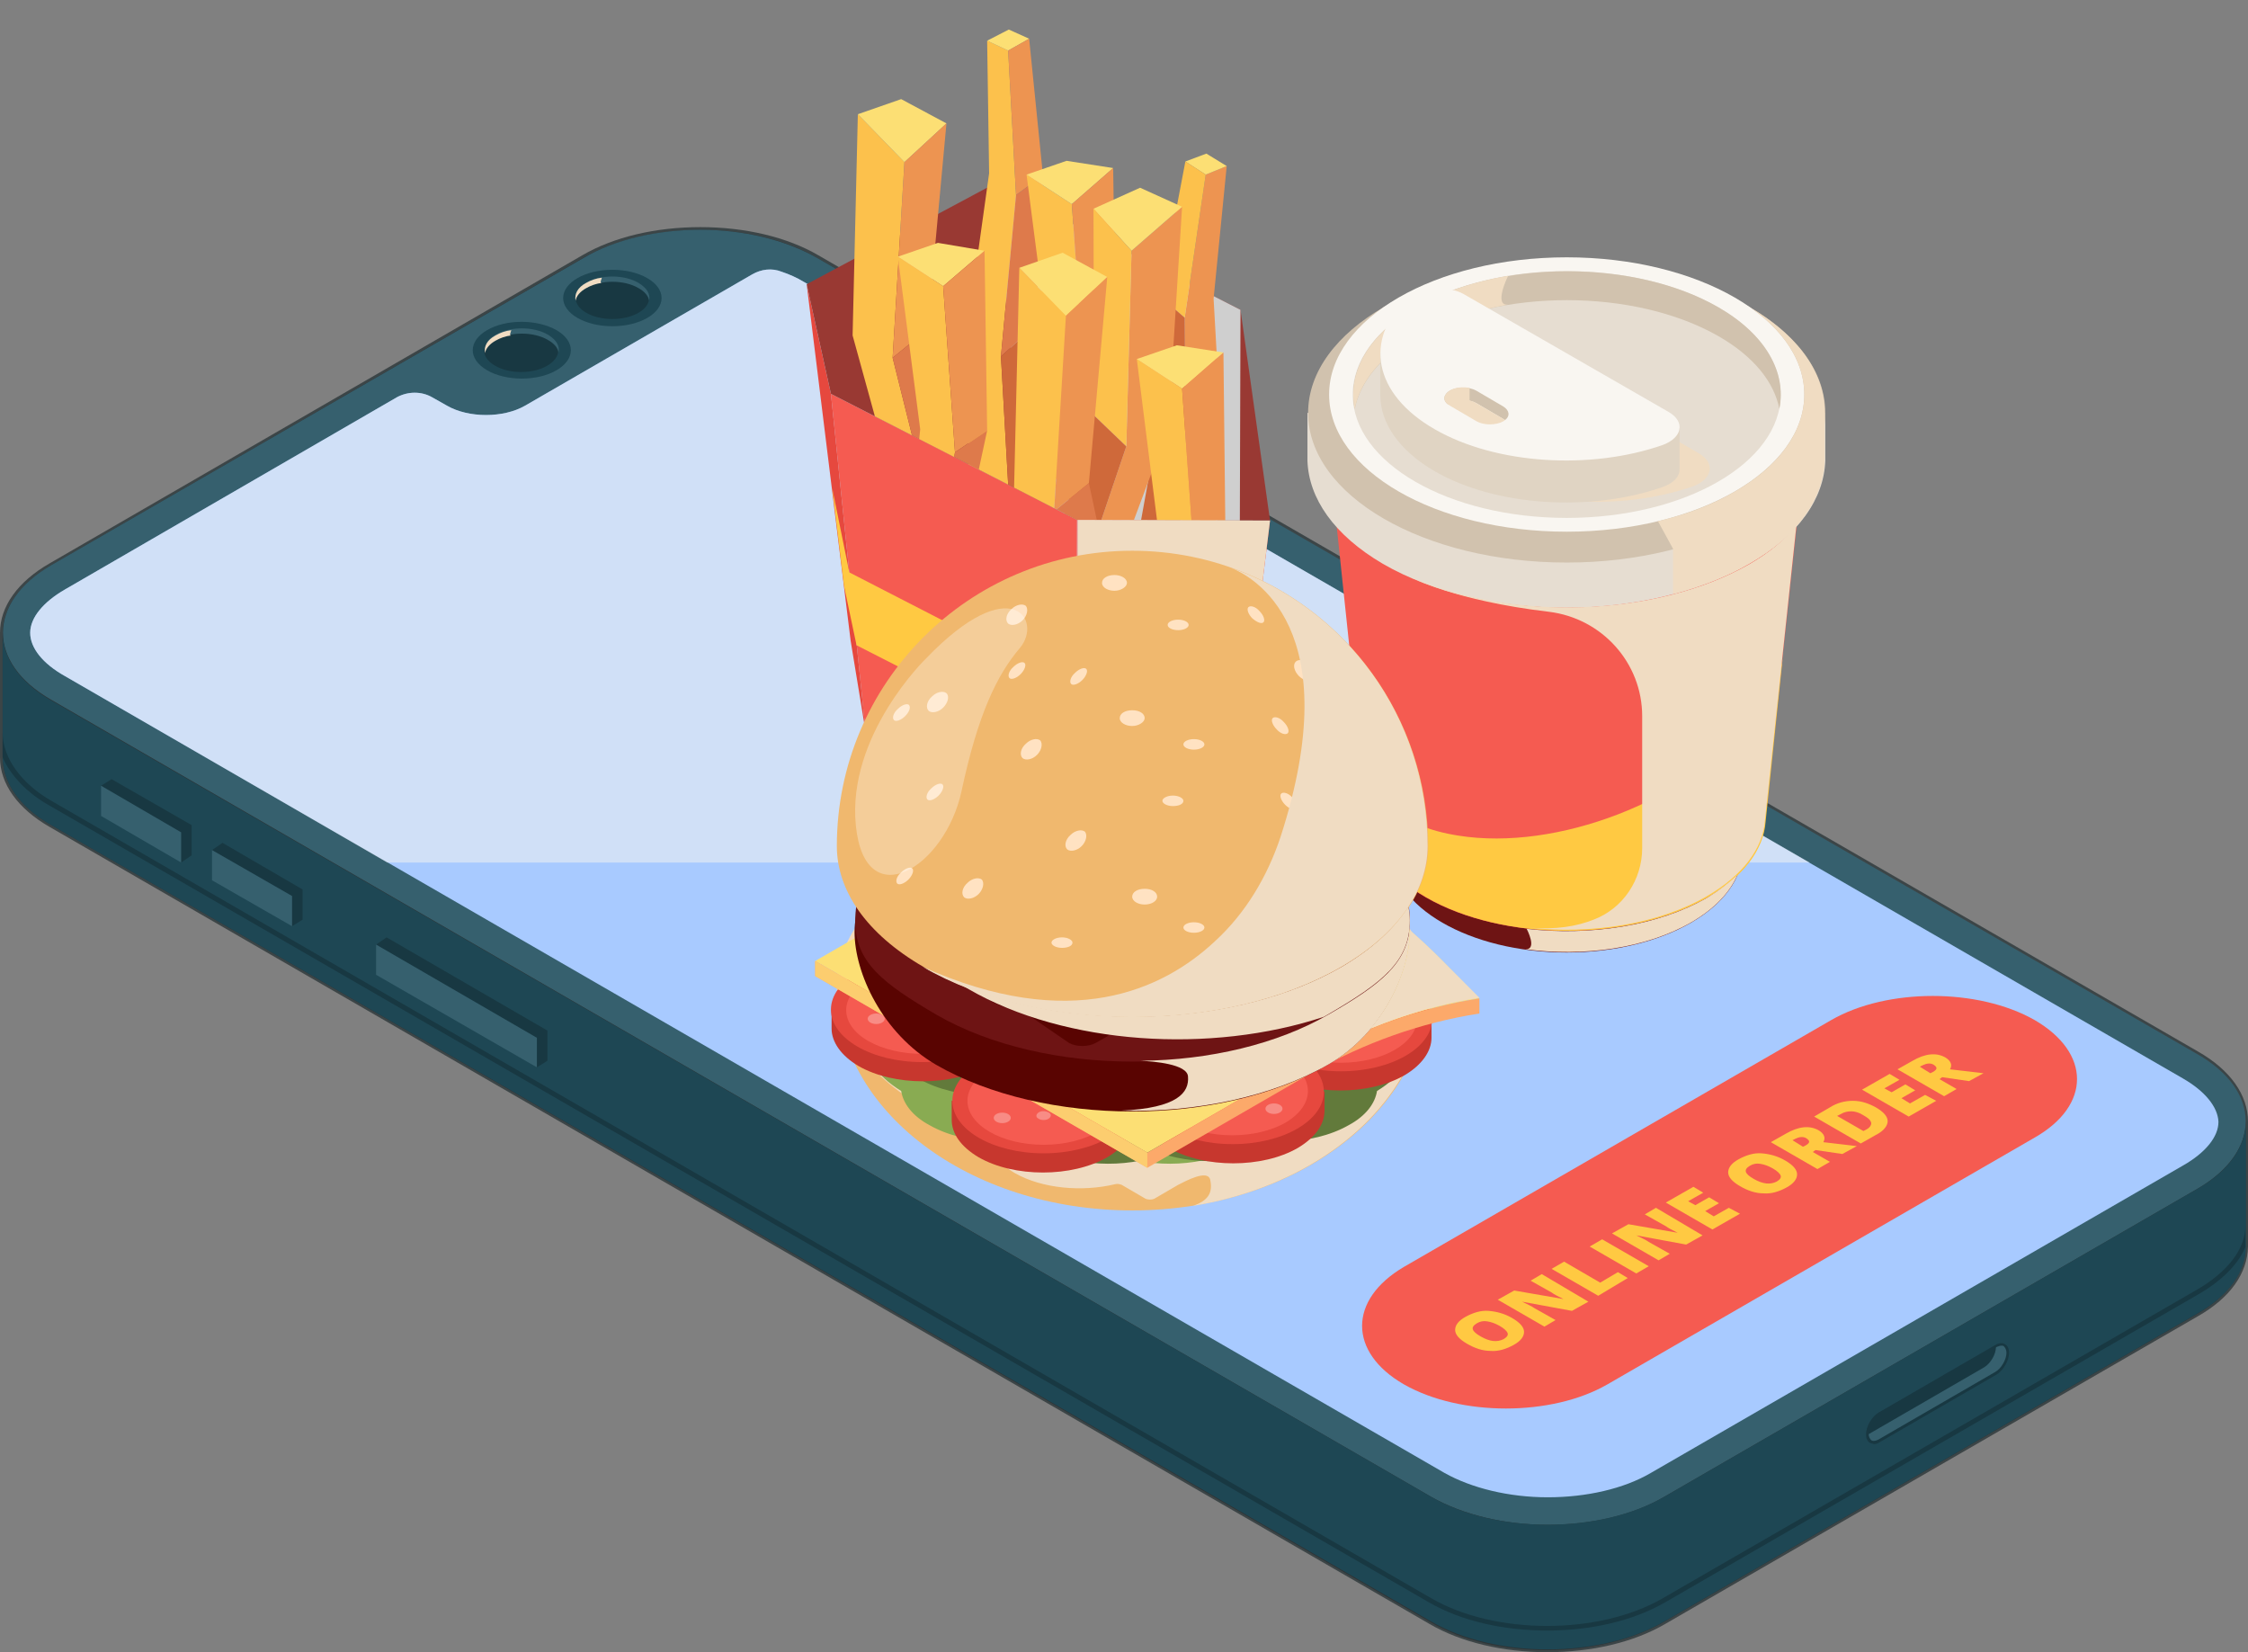 <?xml version="1.0" encoding="utf-8"?>
<!-- Generator: Adobe Illustrator 23.0.5, SVG Export Plug-In . SVG Version: 6.00 Build 0)  -->
<svg version="1.1" id="Layer_1" xmlns="http://www.w3.org/2000/svg" xmlns:xlink="http://www.w3.org/1999/xlink" x="0px" y="0px"
	 viewBox="0 0 342.5 251.7" style="enable-background:new 0 0 342.5 251.7;" xml:space="preserve">
<rect x="0" y="0" width="342.5" height="251.7" fill="#808080" stroke="none"/>
<style type="text/css">
	.st0{fill:#3C4547;}
	.st1{fill:#2D3436;}
	.st2{fill:#4F5B5E;}
	.st3{fill:#36606E;}
	.st4{fill:#1E4754;}
	.st5{fill:#183842;}
	.st6{fill:#A8CAFF;}
	.st7{opacity:0.5;fill:#F9F6F1;}
	.st8{fill:#F0DCC2;}
	.st9{fill:#F55B51;}
	.st10{fill:#E6483E;}
	.st11{fill:#993933;}
	.st12{fill:#CFCFCF;}
	.st13{clip-path:url(#SVGID_2_);}
	.st14{fill:#FCC14C;}
	.st15{fill:#FCDF74;}
	.st16{fill:#ED9451;}
	.st17{fill:#DE7A4B;}
	.st18{fill:#CF693A;}
	.st19{fill:#FFC942;}
	.st20{fill:#6E1414;}
	.st21{fill:#E6DDD1;}
	.st22{fill:#D1C2AE;}
	.st23{fill:#F9F6F1;}
	.st24{fill:#E0D4C3;}
	.st25{fill:#F5DAB8;}
	.st26{fill:#F0B86E;}
	.st27{fill:#89AB52;}
	.st28{fill:#627A3B;}
	.st29{fill:#C7372E;}
	.st30{opacity:0.3;fill:#FFFFFF;}
	.st31{opacity:0.3;}
	.st32{fill:#FFFFFF;}
	.st33{fill:#FCA96A;}
	.st34{fill:#FCCD6F;}
	.st35{fill:#590401;}
	.st36{fill:#FFE2C2;}
</style>
<g>
	<g>
		<g>
			<g>
				<g>
					<g>
						<g id="XMLID_47_">
							<path class="st0" d="M235.7,251.7c6.8,0,13.2-1.5,18-4.3l81.2-46.9c4.9-2.8,7.5-6.5,7.6-10.6v-19c0-4.1-2.7-7.9-7.6-10.7
								L124.7,38.9c-4.8-2.8-11.2-4.3-18-4.3c-6.8,0-13.2,1.5-18,4.3L7.6,85.8C2.7,88.6,0,92.4,0,96.4v19l0,0c0,4,2.7,7.8,7.6,10.6
								l210.2,121.4C222.6,250.2,229,251.7,235.7,251.7z"/>
						</g>
						<g id="XMLID_44_">
							<g id="XMLID_45_">
								<path class="st1" d="M106.7,35c6.4,0,12.9,1.4,17.8,4.3l210.2,121.4c4.9,2.9,7.4,6.6,7.4,10.3v18.9c0,0,0,0.1,0,0.1v0
									c0,3.7-2.5,7.4-7.4,10.2l-81.2,46.9c-4.9,2.8-11.4,4.3-17.8,4.3c-6.4,0-12.9-1.4-17.8-4.3L7.8,125.7
									c-5.1-2.9-7.5-6.8-7.4-10.6l0,0V96.4c0-3.7,2.5-7.4,7.4-10.3l81.2-46.9C93.8,36.5,100.3,35,106.7,35L106.7,35z"/>
							</g>
						</g>
						<g id="XMLID_39_">
							<g id="XMLID_40_">
								<g id="XMLID_43_">
									<path class="st2" d="M235.7,232c6.7,0,12.9-1.5,17.6-4.2l81.2-46.9c4.7-2.7,7.2-6.2,7.2-10c0-3.8-2.6-7.3-7.2-10
										L124.4,39.6c-4.7-2.7-11-4.2-17.6-4.2c-6.7,0-12.9,1.5-17.6,4.2L7.9,86.4c-4.7,2.7-7.2,6.2-7.2,10c0,3.8,2.6,7.3,7.2,10
										l210.2,121.4C222.8,230.5,229.1,232,235.7,232z"/>
								</g>
								<g id="XMLID_41_">
									<path class="st3" d="M106.7,35c-6.4,0-12.9,1.4-17.8,4.3L7.8,86.1c-9.8,5.7-9.8,14.9,0,20.5L218,228
										c4.9,2.8,11.4,4.3,17.8,4.3c6.4,0,12.9-1.4,17.8-4.3l81.2-46.9c9.8-5.7,9.8-14.9,0-20.5L124.5,39.3
										C119.6,36.5,113.2,35,106.7,35L106.7,35z"/>
								</g>
							</g>
						</g>
						<g id="XMLID_29_">
							<g id="XMLID_30_">
								<path class="st4" d="M7.8,106.7L218,228c9.8,5.7,25.8,5.7,35.6,0l81.2-46.9c4.9-2.8,7.3-6.5,7.4-10.2v18.9c0,0,0,0.1,0,0.1
									v0c0,3.7-2.5,7.4-7.4,10.2l-81.2,46.9c-9.8,5.7-25.8,5.7-35.6,0L7.8,125.7c-5.1-2.9-7.5-6.8-7.4-10.6l0,0V96.4
									C0.4,100.1,2.9,103.9,7.8,106.7z"/>
							</g>
						</g>
						<g id="XMLID_18_">
							<polygon class="st5" points="81.8,162.6 83.4,161.6 83.4,157 58.9,142.8 57.3,143.9 							"/>
						</g>
						<g id="XMLID_17_">
							<polygon class="st5" points="44.5,141.1 46.1,140.1 46.1,135.5 33.9,128.4 32.3,129.5 							"/>
						</g>
						<g id="XMLID_16_">
							<polygon class="st5" points="27.6,131.4 29.2,130.3 29.2,125.7 17,118.7 15.4,119.7 							"/>
						</g>
						<g id="XMLID_15_">
							<polygon class="st3" points="57.3,148.5 81.8,162.6 81.8,158.1 57.3,143.9 							"/>
						</g>
						<g id="XMLID_14_">
							<polygon class="st3" points="32.3,134.1 44.5,141.1 44.5,136.5 32.3,129.5 							"/>
						</g>
						<g id="XMLID_13_">
							<polygon class="st3" points="15.4,124.3 27.6,131.4 27.6,126.8 15.4,119.7 							"/>
						</g>
						<g id="XMLID_11_">
							<path class="st3" d="M286.3,219.5l17.8-10.3c1-0.6,1.8-2,1.8-3.1l0,0c0-1.1-0.8-1.6-1.8-1l-17.8,10.3c-1,0.6-1.8,2-1.8,3.1
								l0,0C284.5,219.6,285.3,220.1,286.3,219.5z"/>
						</g>
						<g id="XMLID_9_">
							<path class="st5" d="M286.3,215.3l17.8-10.3c0,0,0,0,0,0c0,0.1,0,0.1,0,0.2c0,1.1-0.8,2.5-1.8,3.1l-17.8,10.3c0,0,0,0,0,0
								c0-0.1,0-0.1,0-0.2C284.5,217.3,285.3,215.9,286.3,215.3z"/>
						</g>
						<g id="XMLID_6_">
							<path class="st5" d="M284.9,219.8c-0.4-0.2-0.6-0.7-0.6-1.3c0-1.2,0.9-2.7,1.9-3.3l17.8-10.3c0.5-0.3,1.1-0.4,1.5-0.1
								c0.4,0.2,0.6,0.7,0.6,1.3c0,1.2-0.9,2.7-1.9,3.3l-17.8,10.3c-0.3,0.2-0.6,0.3-0.9,0.3C285.3,219.9,285.1,219.9,284.9,219.8z
								 M304.2,205.2l-17.8,10.3c-0.9,0.5-1.7,1.9-1.7,2.9c0,0.5,0.2,0.8,0.4,1c0.3,0.2,0.7,0.1,1.1-0.1L304,209
								c0.9-0.5,1.7-1.9,1.7-2.9c0-0.5-0.2-0.8-0.4-1c-0.1-0.1-0.2-0.1-0.4-0.1C304.7,205,304.5,205.1,304.2,205.2z"/>
						</g>
						<g>
							<path class="st5" d="M342.1,190c0,0,0-0.1,0-0.1v-3.1h0c0,3.5-2.8,7.1-7.6,9.8l-81.2,46.9c-9.7,5.6-25.5,5.6-35.2,0L8,122.1
								c-4.8-2.7-7.6-6.7-7.6-10.5v3.4l0,0c0,0.1,0,0.3,0,0.4c1.2,2.7,3.7,5.4,7.1,7.3l210.2,121.4c5,2.9,11.5,4.3,18,4.3
								c6.5,0,13-1.4,18-4.3l81.2-46.9c3.5-2,6-4.5,7.1-7C342,190.2,342.1,190.1,342.1,190L342.1,190z"/>
						</g>
					</g>
				</g>
			</g>
		</g>
	</g>
	<path class="st6" d="M332.6,164.3L122.4,42.9c-1-0.6-2.1-1.1-3.3-1.5c-1.5-0.6-3.1-0.4-4.5,0.4L80,61.8c-3.3,1.9-8.6,1.9-11.9,0
		l-2.3-1.3c-1.6-0.9-3.6-0.9-5.3,0L9.9,89.8c-3.3,1.9-5.3,4.3-5.3,6.6c0,2.3,1.9,4.7,5.3,6.6l210.2,121.4c4.1,2.3,9.8,3.7,15.7,3.7
		c5.9,0,11.6-1.3,15.7-3.7l81.2-46.9c3.3-1.9,5.3-4.3,5.3-6.6C337.9,168.6,335.9,166.2,332.6,164.3z"/>
	<path class="st7" d="M275.7,131.4L122.4,42.9c-1-0.6-2.1-1.1-3.3-1.5c-1.5-0.6-3.1-0.4-4.5,0.4L80,61.8c-3.3,1.9-8.6,1.9-11.9,0
		l-2.3-1.3c-1.6-0.9-3.6-0.9-5.3,0L9.9,89.8c-3.3,1.9-5.3,4.3-5.3,6.6c0,2.3,1.9,4.7,5.3,6.6L59,131.4H275.7z"/>
	<g>
		<g>
			<path class="st4" d="M84.8,50.3c2.9,1.7,2.9,4.4,0,6.1c-2.9,1.7-7.7,1.7-10.6,0c-2.9-1.7-2.9-4.4,0-6.1
				C77.1,48.6,81.8,48.6,84.8,50.3z"/>
			<path class="st5" d="M83.4,51.1c2.2,1.3,2.2,3.3,0,4.6c-2.2,1.3-5.8,1.3-8,0c-2.2-1.3-2.2-3.3,0-4.6
				C77.7,49.8,81.2,49.8,83.4,51.1z"/>
			<path class="st3" d="M75.5,51.8c2.2-1.3,5.8-1.3,8,0c0.9,0.5,1.5,1.2,1.6,1.9c0.2-1-0.3-1.9-1.6-2.7c-2.2-1.3-5.8-1.3-8,0
				c-1.3,0.7-1.8,1.7-1.6,2.7C74,53.1,74.5,52.4,75.5,51.8z"/>
			<path class="st8" d="M75.5,51.1c-1.3,0.7-1.8,1.7-1.6,2.7c0.1-0.7,0.7-1.4,1.6-1.9c0.7-0.4,1.5-0.7,2.4-0.8l0,0
				c-0.4,0.1,0-0.7,0-0.8C77,50.4,76.2,50.7,75.5,51.1z"/>
		</g>
		<g>
			<ellipse class="st4" cx="93.3" cy="45.4" rx="7.5" ry="4.3"/>
			<ellipse class="st5" cx="93.3" cy="45.4" rx="5.6" ry="3.2"/>
			<path class="st3" d="M89.3,43.9c2.2-1.3,5.8-1.3,8,0c0.9,0.5,1.5,1.2,1.6,1.9c0.2-1-0.3-1.9-1.6-2.7c-2.2-1.3-5.8-1.3-8,0
				c-1.3,0.7-1.8,1.7-1.6,2.7C87.8,45.1,88.3,44.4,89.3,43.9z"/>
			<path class="st8" d="M89.3,43.1c-1.3,0.7-1.8,1.7-1.6,2.7c0.1-0.7,0.7-1.4,1.6-1.9c0.7-0.4,1.5-0.7,2.4-0.8l0,0
				c-0.4,0.1,0-0.7,0-0.8C90.8,42.4,90,42.7,89.3,43.1z"/>
		</g>
	</g>
</g>
<g>
	<g>
		<g>
			<g>
				<g>
					<g>
						<g>
							<polygon class="st9" points="164,128.1 131.9,111.6 126.6,60 164.1,79.2 							"/>
							<polygon class="st10" points="126.6,60 122.9,43.3 129.6,97.6 131.9,111.6 							"/>
							<polygon class="st10" points="164.2,79.2 193.5,79.3 189.4,112.8 164,128.1 							"/>
						</g>
						<polygon class="st11" points="151.5,28 189,47.2 193.5,79.3 164.1,79.2 126.6,60 122.9,43.3 						"/>
					</g>
					<polygon class="st12" points="151.4,28 156.2,75.1 164.1,79.2 188.9,79.3 189,47.2 151.5,28 					"/>
				</g>
				<g>
					<defs>
						<polygon id="SVGID_1_" points="120.8,2.2 189.3,-1.3 193.5,79.3 164.1,79.2 126.6,60 122.9,43.3 						"/>
					</defs>
					<clipPath id="SVGID_2_">
						<use xlink:href="#SVGID_1_"  style="overflow:visible;"/>
					</clipPath>
					<g class="st13">
						<g>
							<g>
								<polygon class="st14" points="147.6,84.5 147.5,49.3 150.7,26.4 150.4,6.2 153.6,7.7 154.8,29.7 152.5,54.3 154.3,86.2 
																	"/>
							</g>
							<polygon class="st15" points="150.4,6.2 153.7,4.5 156.8,5.9 153.6,7.7 							"/>
							<polygon class="st16" points="154.8,29.7 158.9,26.7 156.8,5.9 153.6,7.7 							"/>
							<polygon class="st17" points="157.8,49.5 152.5,54.3 154.8,29.7 158.9,26.7 							"/>
							<polygon class="st18" points="160.8,82 154.3,86.2 152.5,54.3 157.8,49.5 							"/>
						</g>
						<g>
							<g>
								<polygon class="st16" points="183.1,103.6 186.2,68.6 184.9,45.5 186.9,25.3 183.7,26.6 180.5,48.4 180.7,73.1 176.2,104.8 
																	"/>
							</g>
							<polygon class="st15" points="186.9,25.3 183.8,23.4 180.6,24.6 183.7,26.6 							"/>
							<polygon class="st14" points="180.5,48.4 176.7,45.1 180.6,24.6 183.7,26.6 							"/>
							<polygon class="st18" points="175.9,67.9 180.7,73.1 180.5,48.4 176.7,45.1 							"/>
							<polygon class="st18" points="170.1,100 176.2,104.8 180.7,73.1 175.9,67.9 							"/>
						</g>
						<g>
							<g>
								<polygon class="st14" points="139.6,88.3 134.8,85.2 135.3,70.7 129.9,51.1 130.7,17.4 137.8,24.7 136,54.5 140.7,73.3 
																	"/>
							</g>
							<polygon class="st15" points="130.7,17.4 137.3,15.1 144.2,18.8 137.8,24.7 							"/>
							<polygon class="st16" points="141.3,50.2 136,54.5 137.8,24.7 144.2,18.8 							"/>
							<polygon class="st17" points="145.5,69.9 140.7,73.3 136,54.5 141.3,50.2 							"/>
						</g>
						<g>
							<g>
								<polygon class="st14" points="141,85.4 138.9,77.9 140.2,65.4 136.8,39.1 143.7,43.6 145.5,68.9 143.6,80.1 145,86.5 
																	"/>
							</g>
							<polygon class="st15" points="136.8,39.1 142.9,37 150,38.2 143.7,43.6 							"/>
							<polygon class="st16" points="145.5,68.9 150.4,65.6 150,38.2 143.7,43.6 							"/>
							<polygon class="st17" points="147.8,77.7 143.6,80.1 145.5,68.9 150.4,65.6 							"/>
						</g>
						<g>
							<g>
								<polygon class="st14" points="160.6,72.9 158.5,65.3 159.8,52.9 156.4,26.6 163.3,31.1 165.1,56.3 163.2,67.6 164.6,73.9 
																	"/>
							</g>
							<polygon class="st15" points="156.4,26.6 162.5,24.5 169.6,25.6 163.3,31.1 							"/>
							<polygon class="st16" points="165.1,56.3 170,53.1 169.6,25.6 163.3,31.1 							"/>
						</g>
						<g>
							<g>
								<polygon class="st16" points="165.2,101.4 170.2,98.7 170.9,84.2 178,65.2 180.1,31.5 172.4,38.2 171.6,68 165.4,86.3 
																	"/>
							</g>
							<polygon class="st15" points="180.1,31.5 173.7,28.6 166.6,31.8 172.4,38.2 							"/>
							<polygon class="st14" points="166.7,63.3 171.6,68 172.4,38.2 166.6,31.8 							"/>
							<polygon class="st18" points="160.9,82.5 165.4,86.3 171.6,68 166.7,63.3 							"/>
						</g>
						<g>
							<g>
								<polygon class="st14" points="177.4,101 175.3,93.4 176.5,81 173.2,54.7 180.1,59.2 181.9,84.4 180,95.7 181.4,102 								
									"/>
							</g>
							<polygon class="st15" points="173.2,54.7 179.3,52.6 186.4,53.7 180.1,59.2 							"/>
							<polygon class="st16" points="181.9,84.4 186.7,81.2 186.4,53.7 180.1,59.2 							"/>
						</g>
						<g>
							<g>
								<polygon class="st14" points="164.2,111.7 159.4,108.6 159.9,94.1 154.5,74.5 155.3,40.8 162.4,48.1 160.6,77.9 165.2,96.6 
																	"/>
							</g>
							<polygon class="st15" points="155.3,40.8 161.9,38.5 168.7,42.2 162.4,48.1 							"/>
							<polygon class="st16" points="165.9,73.6 160.6,77.9 162.4,48.1 168.7,42.2 							"/>
							<polygon class="st17" points="170.1,93.2 165.2,96.6 160.6,77.9 165.9,73.6 							"/>
						</g>
					</g>
				</g>
			</g>
			<polygon class="st19" points="164,105 129.4,87.2 126.8,74.4 128.6,89.3 130.5,98.3 164,115.4 191,99.2 192.4,87.9 			"/>
		</g>
		<polygon class="st8" points="164.2,79.2 193.5,79.3 189.4,112.8 164,128.1 		"/>
	</g>
	<g>
		<g>
			<g>
				<ellipse class="st20" cx="238.7" cy="129.6" rx="26.8" ry="15.5"/>
				<path class="st9" d="M274.8,70.2h-72.2l5.8,55h0c0.4,4.2,3.3,8.3,8.8,11.5c11.8,6.8,31,6.8,42.9,0c5.5-3.2,8.5-7.3,8.8-11.5h0
					L274.8,70.2z"/>
				<path class="st21" d="M278.1,70.2c0-0.2,0-0.5,0-0.7v-6.6h-1.9c-1.8-3.4-5.1-6.5-9.7-9.2c-15.4-8.9-40.3-8.9-55.7,0
					c-4.6,2.7-7.8,5.8-9.7,9.2h-1.9v7.3h0c0.2,5.7,4,11.3,11.5,15.7c15.4,8.9,40.3,8.9,55.7,0C274.1,81.6,277.9,75.9,278.1,70.2
					L278.1,70.2L278.1,70.2z"/>
				<g>
					<ellipse class="st22" cx="238.7" cy="62.9" rx="39.4" ry="22.8"/>
					<ellipse class="st23" cx="238.7" cy="60.1" rx="36.2" ry="20.9"/>
					<ellipse class="st21" cx="238.7" cy="60.1" rx="32.6" ry="18.8"/>
					<path class="st22" d="M215.7,51.2c12.7-7.3,33.3-7.3,46.1,0c5.4,3.1,8.5,7,9.3,11.1c1.1-5.5-2-11.3-9.3-15.5
						c-12.7-7.3-33.3-7.3-46.1,0c-7.3,4.2-10.4,10-9.3,15.5C207.2,58.3,210.3,54.3,215.7,51.2z"/>
					<path class="st8" d="M219,51.7c-6.6,6.3-5.2,14.6,4.2,20c9.4,5.4,23.8,6.2,34.7,2.4c3-1.1,3.5-3.5,1-5l-31.3-18.1
						C225,49.7,220.8,49.9,219,51.7z"/>
					<path class="st8" d="M215.7,46.8c-7.3,4.2-10.4,10-9.3,15.5c0.8-4.1,3.9-8,9.3-11.1c4.1-2.4,9-3.9,14.1-4.8l0,0
						c-2.3,0.3-0.1-4.3,0-4.4C224.6,42.9,219.7,44.5,215.7,46.8z"/>
				</g>
				<path class="st24" d="M240.8,61.3L223,51.1c-2.5-1.5-6.8-1.2-8.6,0.6c-0.8,0.8-1.5,1.6-2.1,2.5l-2-0.5v6.5l0,0
					c0,4.2,2.8,8.4,8.3,11.6c9.4,5.4,23.8,6.2,34.7,2.4c1.7-0.6,2.6-1.6,2.6-2.7h0v0c0,0,0,0,0,0v-6.3L240.8,61.3z"/>
				<path class="st23" d="M214.4,45.4c-6.6,6.3-5.2,14.6,4.2,20c9.4,5.4,23.8,6.2,34.7,2.4c3-1.1,3.5-3.5,1-5L223,44.8
					C220.5,43.4,216.3,43.7,214.4,45.4z"/>
				<path class="st22" d="M220.6,61.6c0.1-0.1,0.2-0.1,0.3-0.2c1.1-0.6,2.9-0.6,4,0l4.1,2.4c0.1,0.1,0.2,0.1,0.3,0.2
					c0.8-0.6,0.7-1.5-0.3-2.1l-4.1-2.4c-1.1-0.6-2.9-0.6-4,0C219.9,60.1,219.8,61,220.6,61.6z"/>
			</g>
			<path class="st19" d="M217.3,136.7c11.8,6.8,31,6.8,42.9,0c5.5-3.2,8.5-7.3,8.8-11.5h0l2.6-24.9l0,0l0,0
				c-0.5,3.1-2.1,6.5-4.9,9.9c-9.6,11.8-29.5,19.5-44.5,17.1c-9.1-1.4-14.3-6.2-14.9-12.4l-0.1,0l0,0l1.1,10.2h0
				C208.8,129.4,211.7,133.5,217.3,136.7z"/>
			<path class="st8" d="M266.6,85.9c-14.1,8.1-36.2,8.8-51.7,2l0,0c0,0,6.6,3.6,21.1,5.3c8.1,1,14.2,7.8,14.2,15.9v20.1
				c0,4.8-2.9,9.2-7.4,10.9c-2.5,1-5.8,1.6-10,1.2c9.6,1.1,19.9-0.5,27.3-4.8c5.5-3.2,8.5-7.3,8.8-11.5h0l4.8-45
				C271.9,82.3,269.5,84.2,266.6,85.9z"/>
		</g>
		<path class="st8" d="M266.9,47c11.5,8.2,10.6,20.3-2.6,27.9c-3.4,2-7.4,3.5-11.7,4.5l0,0l2.3,4.2v6.9c4.2-1.1,8.2-2.6,11.6-4.6
			c7.5-4.3,11.3-10,11.5-15.7h0v-0.1c0-0.2,0-0.5,0-0.7v-6.2C278.2,57.4,274.5,51.5,266.9,47z"/>
		<path class="st8" d="M232.6,141.5L232.6,141.5c0,0,1.7,3.2-0.2,3.1c8.8,1.2,18.4-0.1,25.3-4.1c3.6-2.1,5.9-4.6,7-7.2
			c-1.3,1.2-2.7,2.3-4.5,3.4C252.6,141.1,242.2,142.6,232.6,141.5z"/>
		<path class="st8" d="M229.3,64c-0.1-0.1-0.2-0.1-0.3-0.2l-4.1-2.4c-0.3-0.2-0.7-0.3-1-0.4v-1.9c-1-0.2-2.2-0.1-3,0.4
			c-1,0.6-1.1,1.5-0.3,2.1h0c0.1,0.1,0.2,0.1,0.3,0.2l4.1,2.4c1.1,0.6,2.9,0.6,4,0c0.2-0.1,0.4-0.3,0.5-0.4
			C229.4,63.8,229.4,63.9,229.3,64z"/>
	</g>
	<g>
		<g>
			<g>
				<g>
					<ellipse class="st25" cx="172.5" cy="150.4" rx="45" ry="26"/>
					<path class="st26" d="M204.4,168.7c-17.6,10.2-46.1,10.2-63.7,0c-8.8-5.1-13.2-11.7-13.2-18.4c0,18.9,20.2,34.1,45,34.1
						c24.9,0,45-15.3,45-34.1C217.5,157,213.2,163.7,204.4,168.7z"/>
					<g>
						<path class="st8" d="M217.5,151.1c-0.1,1.6-0.4,3.1-1,4.7c0,0,0,0,0,0c-0.2,0.5-0.4,1-0.6,1.5c0,0,0,0,0,0
							c-0.7,1.5-1.7,3-2.9,4.4c0,0,0,0,0,0.1c-0.4,0.5-0.8,0.9-1.3,1.4l0,0c-1.9,2-4.4,3.8-7.3,5.5c-4.2,2.5-9.1,4.3-14.3,5.6
							c-0.5,0.1-1,0.2-1.5,0.3c-0.5,0.1-1,0.2-1.6,0.3c-0.6,0.1-1.2,0.2-1.9,0.3c-0.7,0.1-1.4,0.2-2.1,0.3c-0.5,0.1-1,0.1-1.5,0.2
							c-0.5,0.1-1.1,0.1-1.6,0.2c-10,1-20.4,0-29.4-2.9v0c0,2,1.4,4.1,4.1,5.7c4.2,2.4,10.3,2.9,15.3,1.7c0.4-0.1,0.7,0,1,0.1
							l3.6,2.1c0.4,0.2,1,0.2,1.4,0l3.6-2.1c1-0.5,4.6-2.5,4.9-0.7c0.4,2-0.4,3.1-2.6,3.9c15.2-2.5,27.5-10.7,32.8-21.6c0,0,0,0,0,0
							c0,0,0,0,0,0c0.1-0.2,0.2-0.4,0.3-0.7c0.1-0.2,0.2-0.4,0.3-0.7c0.1-0.3,0.2-0.6,0.3-0.8c0.1-0.2,0.1-0.3,0.2-0.5
							c0.1-0.3,0.2-0.7,0.4-1.1c0-0.1,0.1-0.2,0.1-0.3c0.1-0.4,0.2-0.8,0.3-1.2c0,0,0-0.1,0-0.1c0.5-2.1,0.8-4.2,0.8-6.4
							C217.5,150.6,217.5,150.9,217.5,151.1z"/>
					</g>
					<path class="st27" d="M207,152.4c-5.8-3.3-15.2-3.3-20.9,0c-1.3,0.8-2.3,1.6-3,2.6c-3.6,0-7.2,0.9-10,2.4
						c-0.2-2.9-2.2-5.7-6-7.9c-8.1-4.7-21.3-4.7-29.4,0c-8,4.6-8.1,12-0.4,16.7c0.3,1.9,1.7,3.8,4.3,5.2c2.8,1.6,6.3,2.4,9.9,2.5
						c0.2,0.2,0.5,0.3,0.8,0.5c4.8,2.8,12,3.2,17.6,1.4c5.8,2.3,13.7,1.9,18.8-1c2.3-1.3,3.7-3,4.1-4.7c0.4-0.2,0.7-0.4,1.1-0.6
						c1.3-0.8,2.3-1.6,3-2.6c3.7-0.1,7.3-0.9,10.1-2.5C212.7,161.2,212.7,155.8,207,152.4z"/>
					<path class="st28" d="M140.1,152.4c5.8-3.3,15.2-3.3,20.9,0c1.3,0.8,2.3,1.6,3,2.6c3.6,0,7.2,0.9,10,2.4c0.2-2.9,2.2-5.7,6-7.9
						c8.1-4.7,21.3-4.7,29.4,0c8,4.6,8.1,12,0.4,16.7c-0.3,1.9-1.7,3.8-4.3,5.2c-2.8,1.6-6.3,2.4-9.9,2.5c-0.2,0.2-0.5,0.3-0.8,0.5
						c-4.8,2.8-12,3.2-17.6,1.4c-5.8,2.3-13.7,1.9-18.8-1c-2.3-1.3-3.7-3-4.1-4.7c-0.4-0.2-0.7-0.4-1.1-0.6c-1.3-0.8-2.3-1.6-3-2.6
						c-3.7-0.1-7.3-0.9-10.1-2.5C134.3,161.2,134.3,155.8,140.1,152.4z"/>
				</g>
				<g>
					<path class="st29" d="M153.4,153.8c-0.7-1-1.7-2-3.1-2.8c-5.4-3.1-14.2-3.1-19.6,0c-1.4,0.8-2.4,1.8-3.1,2.8h-0.9v2.9
						c0,2,1.4,4.1,4.1,5.7c5.4,3.1,14.2,3.1,19.6,0c2.7-1.6,4.1-3.6,4.1-5.7v-2.9H153.4z"/>
					<ellipse class="st10" cx="140.5" cy="153.8" rx="13.9" ry="8"/>
					<path class="st9" d="M148.7,149.1c4.5,2.6,4.5,6.8,0,9.5c-4.5,2.6-11.8,2.6-16.4,0c-4.5-2.6-4.5-6.8,0-9.5
						C136.9,146.5,144.2,146.5,148.7,149.1z"/>
					<g>
						<ellipse class="st30" cx="133.5" cy="155.2" rx="1.3" ry="0.8"/>
					</g>
				</g>
				<g>
					<path class="st29" d="M191.4,155.2c0.7-1,1.7-2,3.1-2.8c5.4-3.1,14.2-3.1,19.6,0c1.4,0.8,2.4,1.8,3.1,2.8h0.9v2.9
						c0,2-1.4,4.1-4.1,5.7c-5.4,3.1-14.2,3.1-19.6,0c-2.7-1.6-4.1-3.6-4.1-5.7v-2.9H191.4z"/>
					<ellipse class="st10" cx="204.3" cy="155.2" rx="13.9" ry="8"/>
					<ellipse class="st9" cx="204.3" cy="155.2" rx="11.6" ry="6.7"/>
				</g>
				<g>
					<path class="st29" d="M200.7,166.3c-0.7-1-1.7-2-3.1-2.8c-5.4-3.1-14.2-3.1-19.6,0c-1.4,0.8-2.4,1.8-3.1,2.8h-0.9v2.9
						c0,2,1.4,4.1,4.1,5.7c5.4,3.1,14.2,3.1,19.6,0c2.7-1.6,4.1-3.6,4.1-5.7v-2.9H200.7z"/>
					<ellipse class="st10" cx="187.8" cy="166.3" rx="13.9" ry="8"/>
					<path class="st9" d="M195.9,161.5c4.5,2.6,4.5,6.8,0,9.5c-4.5,2.6-11.8,2.6-16.4,0s-4.5-6.8,0-9.5
						C184.1,158.9,191.4,158.9,195.9,161.5z"/>
					<g class="st31">
						<ellipse class="st32" cx="194.1" cy="168.9" rx="1.3" ry="0.8"/>
					</g>
				</g>
				<g>
					<path class="st29" d="M146.1,167.7c0.7-1,1.7-2,3.1-2.8c5.4-3.1,14.2-3.1,19.6,0c1.4,0.8,2.4,1.8,3.1,2.8h0.9v2.9
						c0,2-1.4,4.1-4.1,5.7c-5.4,3.1-14.2,3.1-19.6,0c-2.7-1.6-4.1-3.6-4.1-5.7v-2.9H146.1z"/>
					<ellipse class="st10" cx="159" cy="167.7" rx="13.9" ry="8"/>
					<ellipse class="st9" cx="159" cy="167.7" rx="11.6" ry="6.7"/>
					<g>
						<path class="st30" d="M158.2,169.5c-0.4,0.3-0.4,0.7,0,0.9c0.4,0.3,1.2,0.3,1.6,0c0.4-0.3,0.4-0.7,0-0.9
							C159.3,169.2,158.6,169.2,158.2,169.5z"/>
					</g>
					<g class="st31">
						<ellipse class="st32" cx="152.7" cy="170.3" rx="1.3" ry="0.8"/>
					</g>
				</g>
				<g>
					<path class="st15" d="M225.4,152.1L225.4,152.1c-9,1.4-17.6,4.5-25.5,9l-25.1,14.5l-50.6-29.2l50.6-29.2l28.8,16.6
						c5.7,3.3,11,7.4,15.7,12.1L225.4,152.1z"/>
					<path class="st33" d="M199.9,161.1l-25.1,14.5l-50.6-29.2v2.3l50.6,29.2l25.1-14.5c7.9-4.5,16.5-7.6,25.5-9v-2.3
						C216.4,153.5,207.8,156.6,199.9,161.1z"/>
					<polygon class="st34" points="124.2,146.4 174.8,175.6 174.8,177.9 124.2,148.7 					"/>
				</g>
				<g>
					<g>
						<path class="st35" d="M142.6,162.2c-8.2-4.8-12.4-14-12.4-20.2c0-6.2,4.1-9.5,12.4-14.3c16.5-9.5,43.2-9.5,59.7,0
							c8.2,4.8,12.4,8,12.4,14.3c0,6.2-4.1,15.5-12.4,20.2C185.9,171.7,159.1,171.7,142.6,162.2z"/>
						<path class="st20" d="M202.4,120.1c8.2,4.8,12.4,14,12.4,20.2c0,6.2-4.1,9.5-12.4,14.3c-16.5,9.5-43.2,9.5-59.7,0
							c-8.2-4.8-12.4-8-12.4-14.3c0-6.2,4.1-15.5,12.4-20.2C159.1,110.5,185.9,110.5,202.4,120.1z"/>
					</g>
					<g>
						<path class="st35" d="M138.2,140.5l-1.6,0.9c-1.1,0.6-1.1,1.7,0,2.3l4.2,2.8c0.5,0.3,1.1,0.6,1.7,0.9l3.7,1.4
							c1.4,0.5,2.5,1.3,3.1,2.2l0,0c0.7,1,1.9,1.8,3.4,2.3l3.1,1.1c0.8,0.3,1.5,0.6,2,1l5.1,3.5c1.1,0.6,2.9,0.6,4,0l1.6-0.9
							c1.1-0.6,1.1-1.7,0-2.3l-3.9-1.7c-0.9-0.4-1.7-0.9-2.2-1.5l-1.5-1.6c-0.6-0.6-1.4-1.1-2.3-1.6l-5.8-2.5
							c-0.9-0.4-1.7-0.9-2.3-1.5l-1.4-1.5c-0.7-0.7-1.6-1.3-2.8-1.7l-4.1-1.5C141,139.8,139.2,139.8,138.2,140.5z"/>
						<path class="st35" d="M157.1,138.4l-1.6,0.9c-1.1,0.6-1.1,1.7,0,2.3l4.2,2.8c0.5,0.3,1.1,0.6,1.7,0.9l3.7,1.4
							c1.4,0.5,2.5,1.3,3.1,2.2l0,0c0.7,1,1.9,1.8,3.4,2.3l3.1,1.1c0.8,0.3,1.5,0.6,2,1l5.1,3.5c1.1,0.6,2.9,0.6,4,0l1.6-0.9
							c1.1-0.6,1.1-1.7,0-2.3l-3.9-1.7c-0.9-0.4-1.7-0.9-2.2-1.5l-1.5-1.6c-0.6-0.6-1.4-1.1-2.3-1.6l-5.8-2.5
							c-0.9-0.4-1.7-0.9-2.3-1.5l-1.4-1.5c-0.7-0.7-1.6-1.3-2.8-1.7l-4.1-1.5C160,137.7,158.2,137.7,157.1,138.4z"/>
						<path class="st35" d="M171.6,134.4l-1.6,0.9c-1.1,0.6-1.1,1.7,0,2.3l4.2,2.8c0.5,0.3,1.1,0.6,1.7,0.9l3.7,1.4
							c1.4,0.5,2.5,1.3,3.1,2.2l0,0c0.7,1,1.9,1.8,3.4,2.3l3.1,1.1c0.8,0.3,1.5,0.6,2,1l5.1,3.5c1.1,0.6,2.9,0.6,4,0l1.6-0.9
							c1.1-0.6,1.1-1.7,0-2.3l-3.9-1.7c-0.9-0.4-1.7-0.9-2.2-1.5l-1.5-1.6c-0.6-0.6-1.4-1.1-2.3-1.6l-5.8-2.5
							c-0.9-0.4-1.7-0.9-2.3-1.5l-1.4-1.5c-0.7-0.7-1.6-1.3-2.8-1.7l-4.1-1.5C174.5,133.8,172.7,133.8,171.6,134.4z"/>
						<path class="st35" d="M179,126.9l-1.6,0.9c-1.1,0.6-1.1,1.7,0,2.3l4.2,2.8c0.5,0.3,1.1,0.6,1.7,0.9l3.7,1.4
							c1.4,0.5,2.5,1.3,3.1,2.2l0,0c0.7,1,1.9,1.8,3.4,2.3l3.1,1.1c0.8,0.3,1.5,0.6,2,1l5.1,3.5c1.1,0.6,2.9,0.6,4,0l1.6-0.9
							c1.1-0.6,1.1-1.7,0-2.3l-3.9-1.7c-0.9-0.4-1.7-0.9-2.2-1.5l-1.5-1.6c-0.6-0.6-1.4-1.1-2.3-1.6l-5.8-2.5
							c-0.9-0.4-1.7-0.9-2.3-1.5l-1.4-1.5c-0.7-0.7-1.6-1.3-2.8-1.7l-4.1-1.5C181.9,126.3,180.1,126.3,179,126.9z"/>
					</g>
					<path class="st8" d="M214.8,141.9c0-0.3,0-0.5,0-0.8c-0.4,5.7-4.5,8.9-12.3,13.4c-7.9,4.6-18.3,7-28.7,7.1
						c2,0.1,7.1,0.5,7.2,2.4c0.2,2.4-1.5,4.8-10.2,5.2l0,0c11.4,0.3,23-2.1,31.7-7.1C210.6,157.4,214.8,148.2,214.8,141.9z"/>
				</g>
				<g>
					<path class="st26" d="M172.5,83.9c-24.9,0-45,20.2-45,45c0,6.7,4.4,13.3,13.2,18.4c17.6,10.2,46.1,10.2,63.7,0
						c8.8-5.1,13.2-11.7,13.2-18.4C217.5,104,197.4,83.9,172.5,83.9z"/>
					<g>
						<path class="st36" d="M190.8,94.2c-0.6-0.6-0.9-1.4-0.6-1.7c0.3-0.3,1.1-0.1,1.7,0.6c0.6,0.6,0.9,1.4,0.6,1.7
							C192.2,95.1,191.5,94.8,190.8,94.2z"/>
						<path class="st36" d="M209.8,129.9c-0.6-0.6-0.9-1.4-0.6-1.7c0.3-0.3,1.1-0.1,1.7,0.6c0.6,0.6,0.9,1.4,0.6,1.7
							C211.1,130.8,210.4,130.5,209.8,129.9z"/>
						<path class="st36" d="M194.5,111.1c-0.6-0.6-0.9-1.4-0.6-1.7c0.3-0.3,1.1-0.1,1.7,0.6c0.6,0.6,0.9,1.4,0.6,1.7
							C195.9,112,195.1,111.8,194.5,111.1z"/>
						<path class="st36" d="M195.8,122.6c-0.6-0.6-0.9-1.4-0.6-1.7c0.3-0.3,1.1-0.1,1.7,0.6c0.6,0.6,0.9,1.4,0.6,1.7
							C197.2,123.5,196.4,123.2,195.8,122.6z"/>
						<ellipse class="st36" cx="179.5" cy="95.2" rx="1.6" ry="0.8"/>
						<path class="st36" d="M178.7,122.8c-0.9,0-1.6-0.4-1.6-0.8c0-0.4,0.7-0.8,1.6-0.8c0.9,0,1.6,0.4,1.6,0.8
							C180.3,122.5,179.6,122.8,178.7,122.8z"/>
						<path class="st36" d="M161.8,144.4c-0.9,0-1.6-0.4-1.6-0.8c0-0.4,0.7-0.8,1.6-0.8c0.9,0,1.6,0.4,1.6,0.8
							C163.4,144.1,162.7,144.4,161.8,144.4z"/>
						<ellipse class="st36" cx="181.9" cy="113.4" rx="1.6" ry="0.8"/>
						<ellipse class="st36" cx="181.9" cy="141.3" rx="1.6" ry="0.8"/>
						<path class="st36" d="M143,121.2c-0.6,0.6-1.4,0.9-1.7,0.6c-0.3-0.3-0.1-1.1,0.6-1.7c0.6-0.6,1.4-0.9,1.7-0.6
							C143.9,119.8,143.6,120.6,143,121.2z"/>
						<path class="st36" d="M138.4,134c-0.6,0.6-1.4,0.9-1.7,0.6c-0.3-0.3-0.1-1.1,0.6-1.7c0.6-0.6,1.4-0.9,1.7-0.6
							C139.3,132.6,139,133.4,138.4,134z"/>
						<path class="st36" d="M137.9,109.1c-0.6,0.6-1.4,0.9-1.7,0.6c-0.3-0.3-0.1-1.1,0.6-1.7c0.6-0.6,1.4-0.9,1.7-0.6
							C138.8,107.8,138.5,108.5,137.9,109.1z"/>
						<path class="st36" d="M155.5,102.7c-0.6,0.6-1.4,0.9-1.7,0.6c-0.3-0.3-0.1-1.1,0.6-1.7c0.6-0.6,1.4-0.9,1.7-0.6
							C156.4,101.3,156.1,102.1,155.5,102.7z"/>
						<path class="st36" d="M164.9,103.6c-0.6,0.6-1.4,0.9-1.7,0.6c-0.3-0.3-0.1-1.1,0.6-1.7c0.6-0.6,1.4-0.9,1.7-0.6
							C165.8,102.2,165.5,103,164.9,103.6z"/>
						
							<ellipse transform="matrix(0.707 -0.707 0.707 0.707 -13.982 170.513)" class="st36" cx="198.8" cy="102.1" rx="1.2" ry="1.9"/>
						<path class="st36" d="M208.2,121.5c-0.7-0.7-0.9-1.7-0.5-2.2c0.5-0.5,1.5-0.3,2.2,0.5c0.7,0.7,0.9,1.7,0.5,2.2
							C209.9,122.4,208.9,122.2,208.2,121.5z"/>
						<path class="st36" d="M195.5,139c-0.7-0.7-0.9-1.7-0.5-2.2c0.5-0.5,1.5-0.3,2.2,0.5c0.7,0.7,0.9,1.7,0.5,2.2
							C197.2,140,196.2,139.8,195.5,139z"/>
						<path class="st36" d="M169.8,90c-1,0-1.9-0.5-1.9-1.2c0-0.7,0.8-1.2,1.9-1.2c1,0,1.9,0.5,1.9,1.2
							C171.7,89.4,170.8,90,169.8,90z"/>
						<path class="st36" d="M172.5,110.6c-1,0-1.9-0.5-1.9-1.2c0-0.7,0.8-1.2,1.9-1.2s1.9,0.5,1.9,1.2
							C174.4,110,173.5,110.6,172.5,110.6z"/>
						<path class="st36" d="M174.4,137.8c-1,0-1.9-0.5-1.9-1.2c0-0.7,0.8-1.2,1.9-1.2s1.9,0.5,1.9,1.2
							C176.3,137.3,175.4,137.8,174.4,137.8z"/>
						<path class="st36" d="M143.7,107.8c-0.7,0.7-1.7,0.9-2.2,0.5c-0.5-0.5-0.3-1.5,0.5-2.2c0.7-0.7,1.7-0.9,2.2-0.5
							C144.7,106.1,144.4,107.1,143.7,107.8z"/>
						<path class="st36" d="M164.8,128.9c-0.7,0.7-1.7,0.9-2.2,0.5c-0.5-0.5-0.3-1.5,0.5-2.2c0.7-0.7,1.7-0.9,2.2-0.5
							C165.7,127.2,165.5,128.2,164.8,128.9z"/>
						<path class="st36" d="M158,115c-0.7,0.7-1.7,0.9-2.2,0.5c-0.5-0.5-0.3-1.5,0.5-2.2c0.7-0.7,1.7-0.9,2.2-0.5
							C158.9,113.3,158.7,114.3,158,115z"/>
						<path class="st36" d="M149.1,136.2c-0.7,0.7-1.7,0.9-2.2,0.5c-0.5-0.5-0.3-1.5,0.5-2.2c0.7-0.7,1.7-0.9,2.2-0.5
							C150,134.5,149.8,135.5,149.1,136.2z"/>
						<path class="st36" d="M155.8,94.5c-0.7,0.7-1.7,0.9-2.2,0.5c-0.5-0.5-0.3-1.5,0.5-2.2c0.7-0.7,1.7-0.9,2.2-0.5
							C156.7,92.8,156.5,93.8,155.8,94.5z"/>
					</g>
					<path class="st8" d="M185.1,143.4c-7.9,7.4-22,14-44.5,3.9c17.6,10.2,46.1,10.2,63.7,0c8.8-5.1,13.2-11.7,13.2-18.4
						c0-19.7-12.6-36.4-30.2-42.5c3.7,1.4,18.1,9.3,7.8,41.1C193.1,133.5,189.8,139.1,185.1,143.4z"/>
				</g>
			</g>
			<path class="st8" d="M204.4,147.3c-15.8,9.1-40.3,10-57.8,2.8c0.3,0.2,0.7,0.4,1,0.6c14.7,8.5,36.9,9.9,54.1,4.2
				c0.2-0.1,0.5-0.3,0.7-0.4c8.2-4.8,12.4-8,12.4-14.3c0-0.7-0.1-1.4-0.2-2.1C212.4,141.5,209,144.6,204.4,147.3z"/>
			<g>
				<path class="st8" d="M219.3,145.9c-1.5-1.5-3-2.9-4.5-4.2c0,0.1,0,0.1,0,0.2c0,4.3-2,10.1-6,14.8c5.3-2.2,10.9-3.8,16.6-4.7h0
					L219.3,145.9z"/>
			</g>
		</g>
		<path class="st30" d="M141.1,100.3c0,0-12.1,11.7-10.7,25.5s13.6,6.4,16.1-5.3s5.4-17.7,8.9-21.8
			C158.9,94.5,154.1,86.8,141.1,100.3z"/>
	</g>
</g>
<g>
	<path class="st9" d="M310,173.3l-65.1,37.6c-8.5,4.9-22.4,4.9-31,0h0c-8.5-4.9-8.5-12.9,0-17.9l65.1-37.6c8.5-4.9,22.4-4.9,31,0v0
		C318.6,160.4,318.6,168.4,310,173.3z"/>
	<g>
		<path class="st19" d="M230.4,200.8c1.2,0.7,1.8,1.4,1.8,2.1c0,0.7-0.5,1.4-1.6,2c-1.1,0.6-2.3,1-3.5,0.9c-1.2,0-2.4-0.4-3.6-1.1
			c-1.2-0.7-1.8-1.4-1.8-2.1c0-0.7,0.5-1.4,1.6-2c1.1-0.6,2.3-1,3.5-0.9C228,199.8,229.2,200.1,230.4,200.8z M225.6,203.6
			c1.4,0.8,2.5,0.9,3.5,0.4c0.5-0.3,0.7-0.6,0.6-0.9c-0.1-0.3-0.5-0.7-1.2-1.1c-0.7-0.4-1.3-0.6-1.9-0.7c-0.6-0.1-1.1,0-1.6,0.3
			C224,202.2,224.2,202.8,225.6,203.6z"/>
		<path class="st19" d="M242,198.3l-2.5,1.4l-7.6-1.4l0,0c0.8,0.4,1.5,0.7,1.9,1l3.2,1.8l-1.7,1l-7.1-4.1l2.5-1.4l7.5,1.3l0,0
			c-0.8-0.4-1.4-0.7-1.8-1l-3.2-1.8l1.7-1L242,198.3z"/>
		<path class="st19" d="M243.5,197.4l-7.1-4.1l1.9-1.1l5.5,3.2l2.7-1.6l1.5,0.9L243.5,197.4z"/>
		<path class="st19" d="M249.3,194l-7.1-4.1l1.9-1.1l7.1,4.1L249.3,194z"/>
		<path class="st19" d="M259.4,188.2l-2.5,1.4l-7.6-1.4l0,0c0.8,0.4,1.5,0.7,1.9,1l3.2,1.8l-1.7,1l-7.1-4.1l2.5-1.4l7.5,1.3l0,0
			c-0.8-0.4-1.4-0.7-1.8-1l-3.2-1.8l1.7-1L259.4,188.2z"/>
		<path class="st19" d="M265.1,184.9l-4.2,2.4l-7.1-4.1l4.2-2.4l1.5,0.9l-2.3,1.3l1.1,0.6l2.1-1.2l1.5,0.9l-2.1,1.2l1.3,0.8l2.3-1.3
			L265.1,184.9z"/>
		<path class="st19" d="M272,176.8c1.2,0.7,1.8,1.4,1.8,2.1c0,0.7-0.5,1.4-1.6,2c-1.1,0.6-2.3,1-3.5,0.9c-1.2,0-2.4-0.4-3.6-1.1
			c-1.2-0.7-1.8-1.4-1.8-2.1c0-0.7,0.5-1.4,1.6-2c1.1-0.6,2.3-1,3.5-0.9C269.6,175.8,270.8,176.1,272,176.8z M267.2,179.6
			c1.4,0.8,2.5,0.9,3.5,0.4c0.5-0.3,0.7-0.6,0.6-0.9c-0.1-0.3-0.5-0.7-1.2-1.1c-0.7-0.4-1.3-0.6-1.9-0.7c-0.6-0.1-1.1,0-1.6,0.3
			C265.6,178.2,265.8,178.8,267.2,179.6z"/>
		<path class="st19" d="M276.2,175.5l2.6,1.5l-1.9,1.1l-7.1-4.1l2.3-1.3c1.9-1.1,3.6-1.3,5-0.5c0.8,0.5,1.1,1.1,0.7,1.8l5.1,0.6
			l-2.2,1.2l-4.1-0.6L276.2,175.5z M274.7,174.7l0.4-0.2c0.7-0.4,0.7-0.7,0.1-1.1c-0.5-0.3-1.1-0.2-1.7,0.1l-0.4,0.2L274.7,174.7z"
			/>
		<path class="st19" d="M285.8,168.7c1.2,0.7,1.8,1.4,1.8,2.1c0,0.7-0.6,1.5-1.8,2.1l-2.3,1.3l-7.1-4.1l2.4-1.4c1.1-0.7,2.3-1,3.5-1
			C283.6,167.7,284.7,168.1,285.8,168.7z M283.9,169.9c-0.6-0.4-1.3-0.6-1.8-0.6c-0.6,0-1.1,0.1-1.6,0.4l-0.6,0.3l4,2.3l0.4-0.2
			c0.6-0.3,0.8-0.7,0.8-1C285,170.6,284.6,170.3,283.9,169.9z"/>
		<path class="st19" d="M295,167.7l-4.2,2.4l-7.1-4.1l4.2-2.4l1.5,0.9l-2.3,1.3l1.1,0.6l2.1-1.2l1.5,0.9l-2.1,1.2l1.3,0.8l2.3-1.3
			L295,167.7z"/>
		<path class="st19" d="M295.5,164.4l2.6,1.5l-1.9,1.1l-7.1-4.1l2.3-1.3c1.9-1.1,3.6-1.3,5-0.5c0.8,0.5,1.1,1.1,0.7,1.8l5.1,0.6
			l-2.2,1.2l-4.1-0.6L295.5,164.4z M294.1,163.5l0.4-0.2c0.7-0.4,0.7-0.7,0.1-1.1c-0.5-0.3-1.1-0.2-1.7,0.1l-0.4,0.2L294.1,163.5z"
			/>
	</g>
</g>
</svg>
